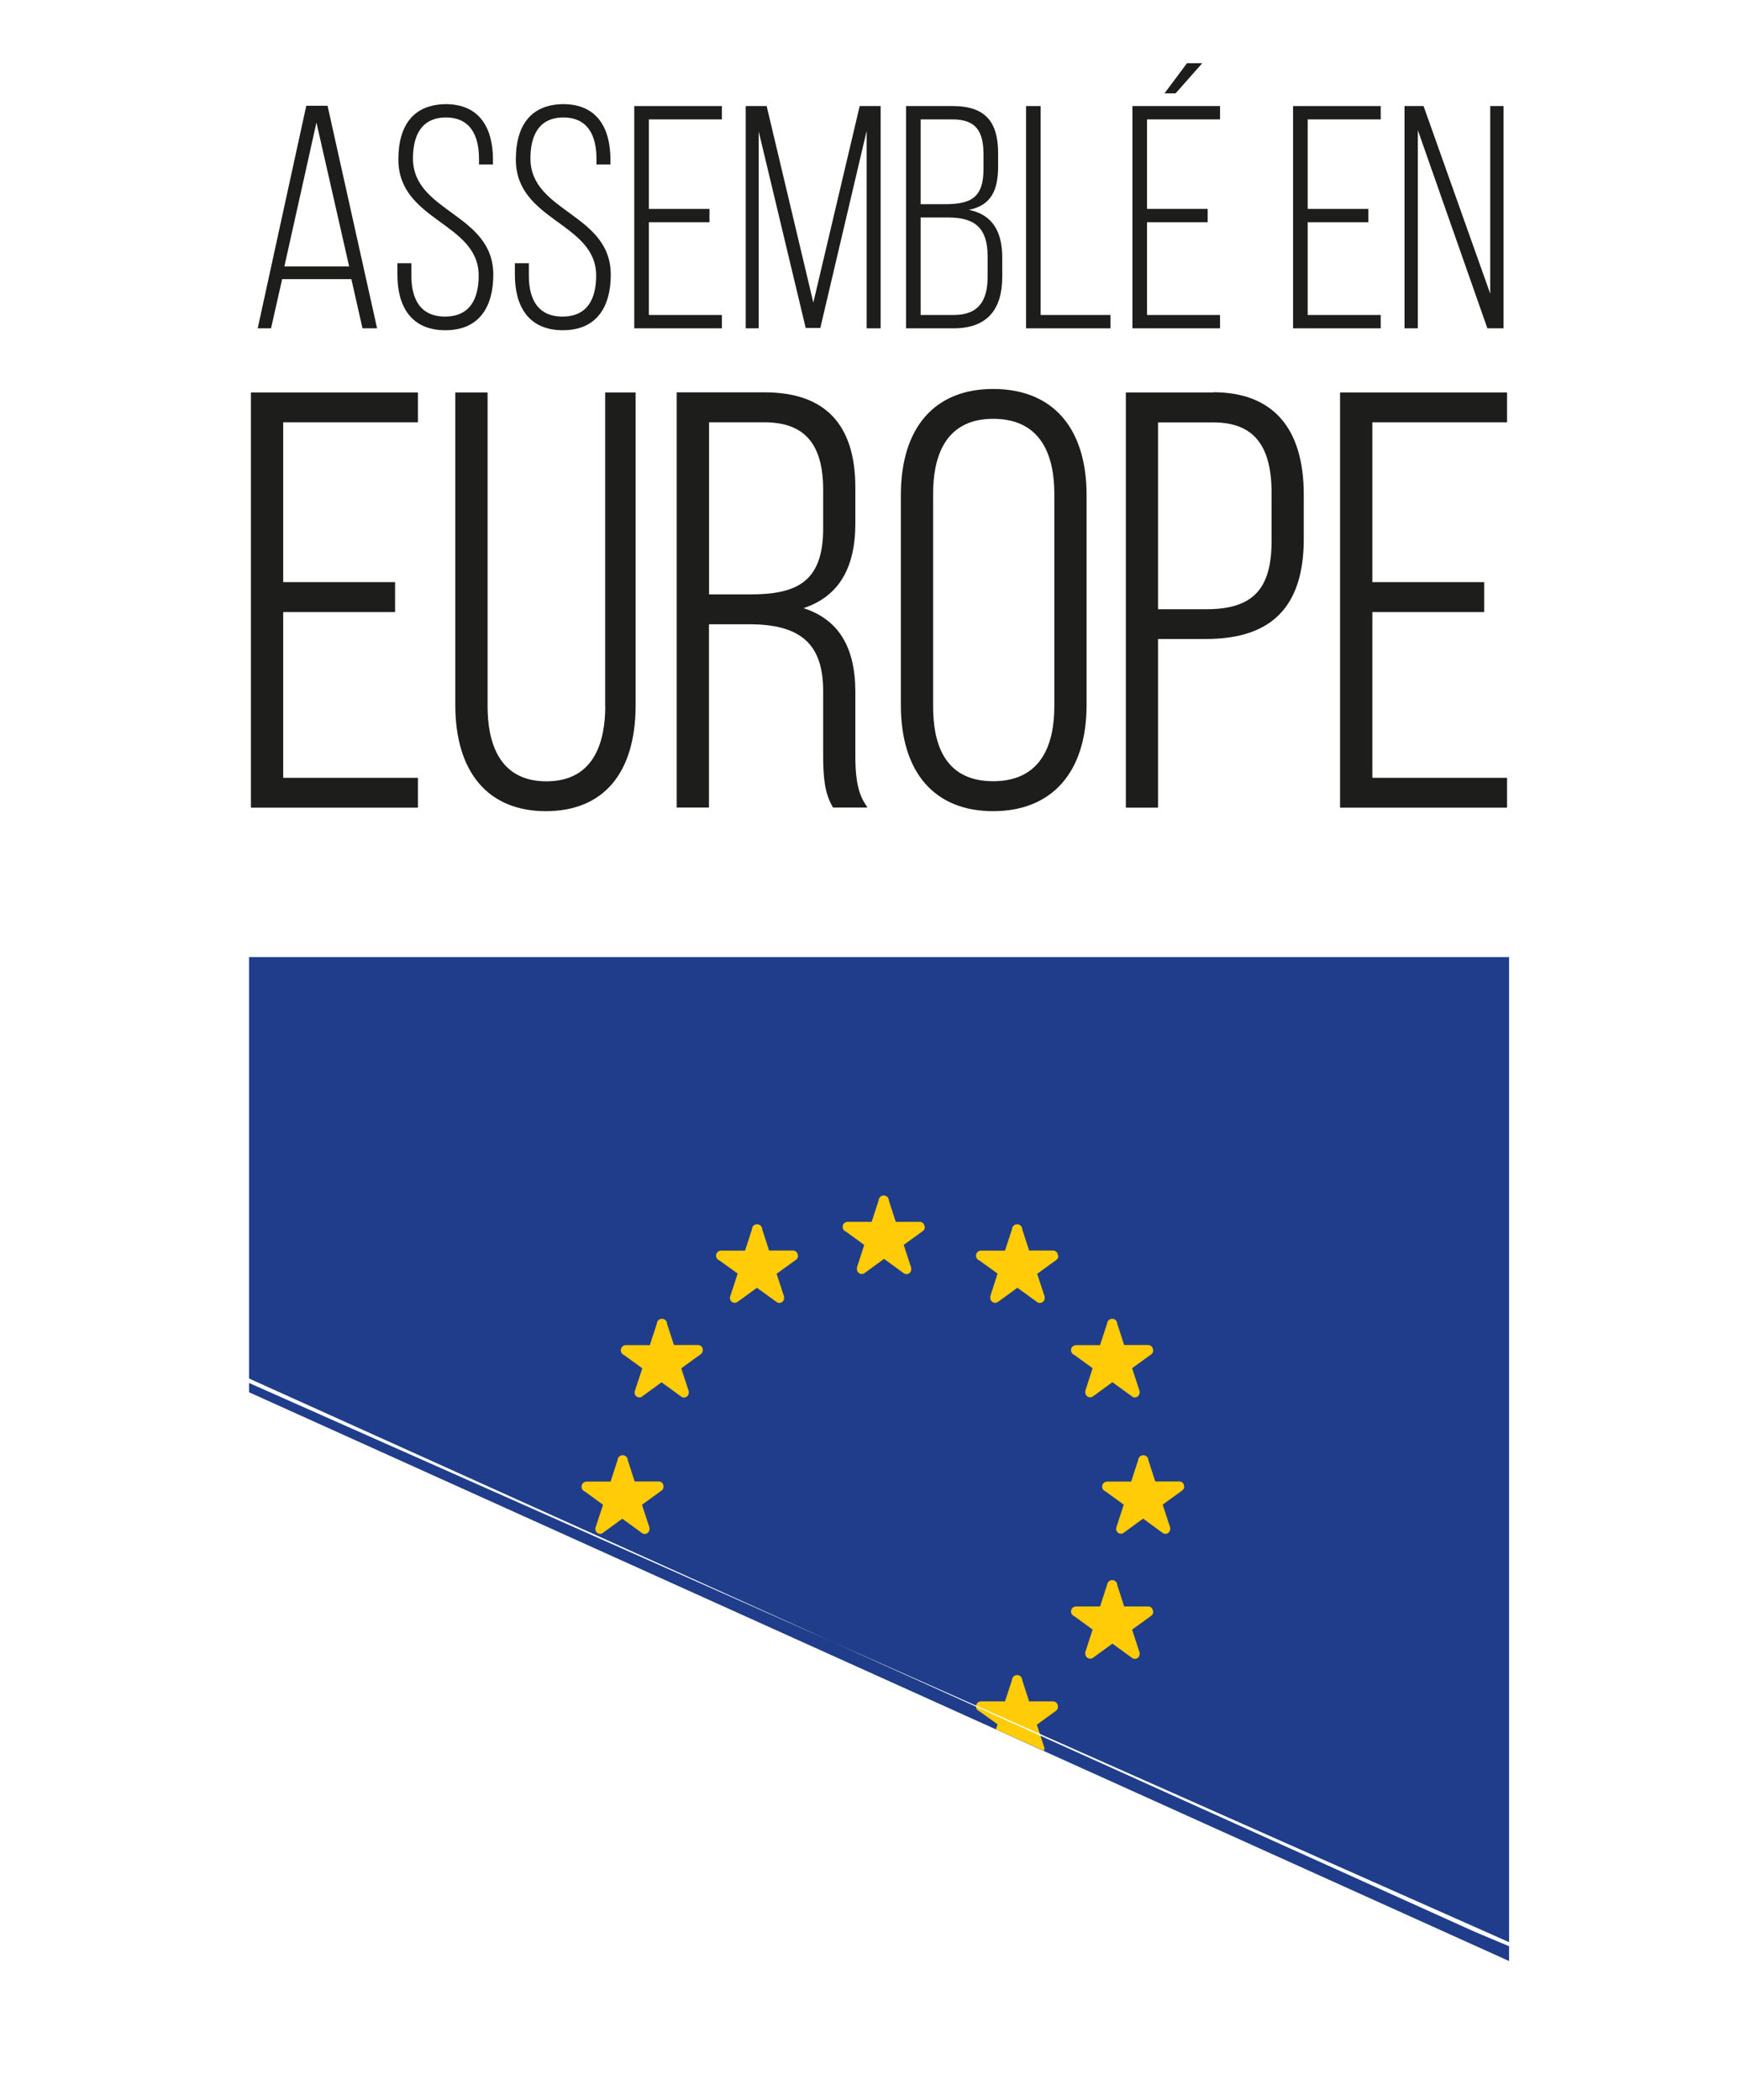 <?xml version="1.0" encoding="UTF-8"?>
<svg xmlns="http://www.w3.org/2000/svg" xmlns:xlink="http://www.w3.org/1999/xlink" viewBox="0 0 164.41 198.43">
  <defs>
    <style>
      .cls-1 {
        fill: #ffcc07;
      }

      .cls-2 {
        fill: #fff;
        filter: url(#drop-shadow-1);
      }

      .cls-3 {
        fill: #1f3d8a;
      }

      .cls-4 {
        fill: #1d1d1b;
      }
    </style>
    <filter id="drop-shadow-1" filterUnits="userSpaceOnUse">
      <feOffset dx="0" dy="-1.42"/>
      <feGaussianBlur result="blur" stdDeviation="1.13"/>
      <feFlood flood-color="#000" flood-opacity=".6"/>
      <feComposite in2="blur" operator="in"/>
      <feComposite in="SourceGraphic"/>
    </filter>
  </defs>
  <g id="Calque_1" data-name="Calque 1"/>
  <g id="Calque_2" data-name="Calque 2">
    <g>
      <g>
        <path class="cls-4" d="M26.66,26.37l-1.05,4.65h-1.26l4.59-21.03h2.01l4.68,21.03h-1.38l-1.05-4.65h-6.54Zm.21-1.2h6.12l-3.09-13.59-3.03,13.59Z"/>
        <path class="cls-4" d="M46.58,15.09v.45h-1.32v-.54c0-2.22-.84-3.9-3.12-3.9s-3.12,1.65-3.12,3.87c0,5.1,7.59,5.19,7.59,10.98,0,3.03-1.32,5.25-4.53,5.25s-4.53-2.22-4.53-5.25v-1.08h1.32v1.17c0,2.25,.87,3.87,3.18,3.87s3.18-1.62,3.18-3.87c0-5.04-7.59-5.13-7.59-10.98,0-3.15,1.38-5.19,4.47-5.22,3.18,0,4.47,2.22,4.47,5.25Z"/>
        <path class="cls-4" d="M57.68,15.09v.45h-1.32v-.54c0-2.22-.84-3.9-3.12-3.9s-3.12,1.65-3.12,3.87c0,5.1,7.59,5.19,7.59,10.98,0,3.03-1.32,5.25-4.53,5.25s-4.53-2.22-4.53-5.25v-1.08h1.32v1.17c0,2.25,.87,3.87,3.18,3.87s3.18-1.62,3.18-3.87c0-5.04-7.59-5.13-7.59-10.98,0-3.15,1.38-5.19,4.47-5.22,3.18,0,4.47,2.22,4.47,5.25Z"/>
        <path class="cls-4" d="M67.04,19.74v1.26h-5.73v8.76h6.9v1.26h-8.28V10.02h8.28v1.26h-6.9v8.46h5.73Z"/>
        <path class="cls-4" d="M77.51,30.99h-1.38l-4.44-18.57V31.02h-1.23V10.02h1.98l4.41,18.57,4.38-18.57h1.98V31.02h-1.32V12.36l-4.38,18.63Z"/>
        <path class="cls-4" d="M90.02,10.02c3.15,0,4.29,1.56,4.29,4.47v1.2c0,2.28-.63,3.69-2.76,4.14,2.28,.45,3.15,2.13,3.15,4.5v1.83c0,3.03-1.38,4.86-4.59,4.86h-4.5V10.02h4.41Zm-.69,9.27c2.46,0,3.6-.66,3.6-3.33v-1.35c0-2.19-.69-3.33-2.94-3.33h-3v8.01h2.34Zm.78,10.47c2.31,0,3.21-1.29,3.21-3.63v-1.89c0-2.73-1.23-3.69-3.72-3.69h-2.61v9.21h3.12Z"/>
        <path class="cls-4" d="M96.95,31.02V10.02h1.38V29.76h6.6v1.26h-7.98Z"/>
        <path class="cls-4" d="M114.11,19.74v1.26h-5.73v8.76h6.9v1.26h-8.28V10.02h8.28v1.26h-6.9v8.46h5.73Zm-.51-13.77l-2.52,2.85h-1.05l2.13-2.85h1.44Z"/>
        <path class="cls-4" d="M129.29,19.74v1.26h-5.73v8.76h6.9v1.26h-8.28V10.02h8.28v1.26h-6.9v8.46h5.73Z"/>
        <path class="cls-4" d="M133.97,31.02h-1.26V10.02h1.8l6.3,17.73V10.02h1.26V31.02h-1.53l-6.57-18.72V31.02Z"/>
        <g>
          <polygon class="cls-4" points="23.71 76.31 39.49 76.31 39.49 73.49 26.76 73.49 26.76 57.83 37.33 57.83 37.33 55 26.76 55 26.76 39.9 39.49 39.9 39.49 37.08 23.71 37.08 23.71 76.31"/>
          <path class="cls-4" d="M57.19,66.71c0,3.24-.96,7.11-5.56,7.11s-5.56-3.87-5.56-7.11v-29.63h-3.05v29.52c0,6.38,3.12,10.04,8.55,10.04s8.49-3.57,8.49-10.04v-29.52h-2.88v29.63Z"/>
          <path class="cls-4" d="M80.82,71.41v-6.03c0-4.26-1.6-6.86-4.9-7.92,3.29-1.09,4.9-3.73,4.9-8.02v-3.38c0-5.97-2.88-8.99-8.55-8.99h-8.33v39.23h3.05v-17.32h3.79c4.91,0,7,1.89,7,6.33v6.09c0,2.01,.14,3.51,.86,4.77l.07,.13h3.26l-.25-.39c-.79-1.22-.9-2.96-.9-4.51Zm-13.83-31.51h5.23c3.79,0,5.56,2.03,5.56,6.39v3.65c0,5.18-2.66,6.22-6.94,6.22h-3.84v-16.27Z"/>
          <path class="cls-4" d="M93.84,36.75c-5.54,0-8.72,3.66-8.72,10.04v19.81c0,6.38,3.18,10.04,8.72,10.04s8.83-3.66,8.83-10.04v-19.81c0-6.38-3.22-10.04-8.83-10.04Zm0,2.82c4.78,0,5.78,3.84,5.78,7.05v20.14c0,3.22-1,7.05-5.78,7.05s-5.67-3.84-5.67-7.05v-20.14c0-3.22,.98-7.05,5.67-7.05Z"/>
          <path class="cls-4" d="M114.65,37.08h-8.27v39.23h3.04v-15.94h4.56c6.2,0,9.21-3.09,9.21-9.44v-4.21c0-6.32-2.96-9.66-8.55-9.66Zm5.5,9.49v4.54c0,4.58-1.79,6.45-6.17,6.45h-4.56v-17.65h5.23c3.76,0,5.5,2.12,5.5,6.67Z"/>
          <polygon class="cls-4" points="142.4 39.9 142.4 37.08 126.62 37.08 126.62 76.31 142.4 76.31 142.4 73.49 129.67 73.49 129.67 57.83 140.24 57.83 140.24 55 129.67 55 129.67 39.9 142.4 39.9"/>
        </g>
      </g>
      <polygon class="cls-3" points="142.59 90.43 142.59 185.28 23.53 131.54 23.53 90.43 142.59 90.43"/>
      <g id="Groupe_159" data-name="Groupe 159">
        <g id="Groupe_158" data-name="Groupe 158">
          <g id="Groupe_146-2" data-name="Groupe 146-2">
            <path id="Tracé_237" data-name="Tracé 237" class="cls-1" d="M87.36,115.89c0-.24-.2-.44-.44-.45h-2.28l-.65-2h0c0-.27-.22-.49-.48-.49-.26,0-.48,.21-.49,.47h0l-.66,2.02h-2.27c-.26,0-.48,.22-.47,.48h0c0,.2,.13,.38,.32,.45l1.72,1.25-.69,2.13h0c0,.05,0,.11,0,.16,0,.25,.2,.46,.46,.46,.11,0,.21-.04,.29-.11h0l1.81-1.32,1.84,1.34h0c.08,.07,.18,.1,.29,.1,.25,0,.44-.21,.44-.46,0-.04,0-.09,0-.13h0l-.71-2.17,1.82-1.32h0c.13-.1,.2-.26,.17-.42Z"/>
          </g>
          <g id="Groupe_148" data-name="Groupe 148">
            <path id="Tracé_239" data-name="Tracé 239" class="cls-1" d="M99.96,118.6c0-.24-.2-.44-.44-.45h-2.28l-.65-2h0c0-.27-.22-.48-.48-.48-.26,0-.48,.21-.49,.47h0l-.66,2.02h-2.27c-.26,0-.47,.21-.47,.47h0c0,.21,.12,.39,.32,.46l1.72,1.24-.69,2.14h0c0,.05,0,.11,0,.16,0,.25,.2,.46,.46,.46,.11,0,.21-.04,.29-.1h0l1.81-1.32,1.84,1.33h0c.08,.07,.18,.1,.29,.1,.25,0,.45-.2,.45-.45,0-.04,0-.09,0-.13h0l-.71-2.17,1.82-1.32h0c.14-.1,.2-.27,.17-.44Z"/>
          </g>
          <g id="Groupe_149" data-name="Groupe 149">
            <path id="Tracé_240" data-name="Tracé 240" class="cls-1" d="M108.94,127.52c0-.24-.2-.44-.44-.44h-2.28l-.65-2h0c0-.27-.22-.48-.48-.48-.26,0-.47,.21-.49,.47h0l-.66,2.02h-2.27c-.26,0-.48,.22-.47,.48h0c0,.2,.13,.38,.32,.45l1.72,1.25-.69,2.13h0c0,.05,0,.11,0,.16,0,.25,.2,.46,.46,.46,.11,0,.21-.04,.29-.11h0l1.81-1.32,1.84,1.34h0c.08,.07,.18,.1,.28,.1,.25,0,.45-.21,.45-.46h0s0-.09,0-.13h0l-.71-2.17,1.82-1.32h0c.13-.1,.2-.27,.17-.43Z"/>
          </g>
          <g id="Groupe_150" data-name="Groupe 150">
            <path id="Tracé_241" data-name="Tracé 241" class="cls-1" d="M66.4,127.52c0-.24-.19-.44-.43-.44h-2.29l-.65-2h0c0-.27-.22-.48-.49-.48-.26,0-.47,.21-.48,.47h0l-.66,2.02h-2.27c-.26,0-.47,.22-.47,.48h0c0,.21,.12,.39,.31,.46l1.72,1.25-.7,2.13h0c-.02,.05-.03,.1-.03,.16,0,.25,.2,.46,.45,.46h0c.11,0,.21-.04,.29-.11h0l1.81-1.32,1.84,1.34h0c.08,.07,.18,.1,.28,.1,.25,0,.45-.21,.45-.46h0s0-.09,0-.13h0l-.71-2.17,1.82-1.32h0c.15-.09,.23-.26,.21-.43Z"/>
          </g>
          <g id="Groupe_152" data-name="Groupe 152">
            <path id="Tracé_243" data-name="Tracé 243" class="cls-1" d="M108.94,152.23c0-.24-.19-.44-.43-.45h-2.29l-.65-2.01h0c0-.27-.22-.48-.48-.48-.26,0-.47,.21-.49,.47h0l-.66,2.02h-2.27c-.26,0-.47,.21-.47,.47h0c0,.21,.13,.39,.32,.46l1.72,1.25-.69,2.13h0c0,.05,0,.11,0,.16,0,.25,.2,.46,.46,.46,.11,0,.21-.04,.29-.1h0l1.81-1.32,1.84,1.34h0c.08,.07,.18,.1,.28,.1,.25,0,.45-.2,.45-.45h0c0-.05,0-.1,0-.14h0l-.71-2.17,1.82-1.32h0c.13-.1,.2-.26,.17-.42Z"/>
          </g>
          <g id="Groupe_153" data-name="Groupe 153">
            <path id="Tracé_244" data-name="Tracé 244" class="cls-1" d="M62.69,140.41c0-.24-.19-.44-.43-.44h-2.29l-.65-2h0c0-.27-.22-.48-.49-.48-.26,0-.47,.21-.48,.47h0l-.66,2.02h-2.27c-.26,0-.47,.22-.47,.48h0c0,.21,.12,.39,.31,.46l1.72,1.25-.7,2.13h0c-.02,.05-.03,.1-.03,.16,0,.25,.2,.46,.45,.46h0c.11,0,.21-.04,.29-.11h0l1.81-1.32,1.84,1.34h0c.08,.07,.18,.1,.28,.1,.25,0,.45-.21,.45-.46h0s0-.09,0-.13h0l-.71-2.17,1.82-1.32h0c.15-.09,.23-.26,.21-.43Z"/>
          </g>
          <g id="Groupe_154" data-name="Groupe 154">
            <path id="Tracé_245" data-name="Tracé 245" class="cls-1" d="M111.88,140.41c0-.24-.19-.44-.43-.44h-2.29l-.65-2h0c0-.27-.22-.48-.48-.48-.26,0-.47,.21-.49,.47h0l-.66,2.02h-2.27c-.26,0-.48,.22-.47,.48h0c0,.2,.13,.38,.32,.45l1.72,1.25-.69,2.13h0c-.02,.05-.03,.1-.03,.16,0,.25,.2,.46,.45,.46h0c.11,0,.21-.04,.29-.11h0l1.81-1.32,1.83,1.34h0c.08,.07,.18,.1,.28,.1,.25,0,.45-.21,.45-.46h0s0-.09,0-.13h0l-.71-2.17,1.82-1.32h0c.15-.09,.23-.26,.21-.43Z"/>
          </g>
          <g id="Groupe_155" data-name="Groupe 155">
            <path id="Tracé_246" data-name="Tracé 246" class="cls-1" d="M75.38,118.6c0-.24-.19-.44-.43-.45h-2.28l-.65-2h0c0-.27-.22-.48-.49-.48-.26,0-.48,.21-.48,.47h0l-.65,2.02h-2.27c-.26,0-.47,.21-.47,.47h0c0,.21,.13,.39,.32,.46l1.72,1.24-.7,2.14h0c-.02,.05-.03,.1-.03,.16,0,.25,.2,.46,.45,.46h0c.11,0,.21-.04,.29-.1h0l1.81-1.32,1.84,1.33h0c.08,.07,.18,.1,.28,.1,.25,0,.45-.2,.45-.45,0-.04,0-.09,0-.13h0l-.71-2.17,1.82-1.32h0c.15-.09,.23-.27,.2-.44Z"/>
          </g>
          <g id="Groupe_156" data-name="Groupe 156">
            <path id="Tracé_247" data-name="Tracé 247" class="cls-1" d="M98.65,165.42s.04-.12,.03-.17h0s0-.09,0-.13h0l-.71-2.17,1.82-1.32h0c.13-.1,.2-.27,.17-.43,0-.24-.2-.44-.44-.45h-2.28l-.65-2h0c0-.27-.22-.49-.48-.49-.26,0-.48,.21-.49,.47h0l-.66,2.02h-2.27c-.26,0-.47,.21-.47,.47h0c0,.21,.12,.39,.32,.46l1.72,1.24-.16,.47"/>
            <path id="Tracé_247-2" data-name="Tracé 247" class="cls-1" d="M96.1,164.29l.1,.04"/>
          </g>
        </g>
      </g>
      <polyline class="cls-2" points="159.59 192.46 139.35 183.94 20.29 130.2 4.82 123.78"/>
    </g>
  </g>
</svg>